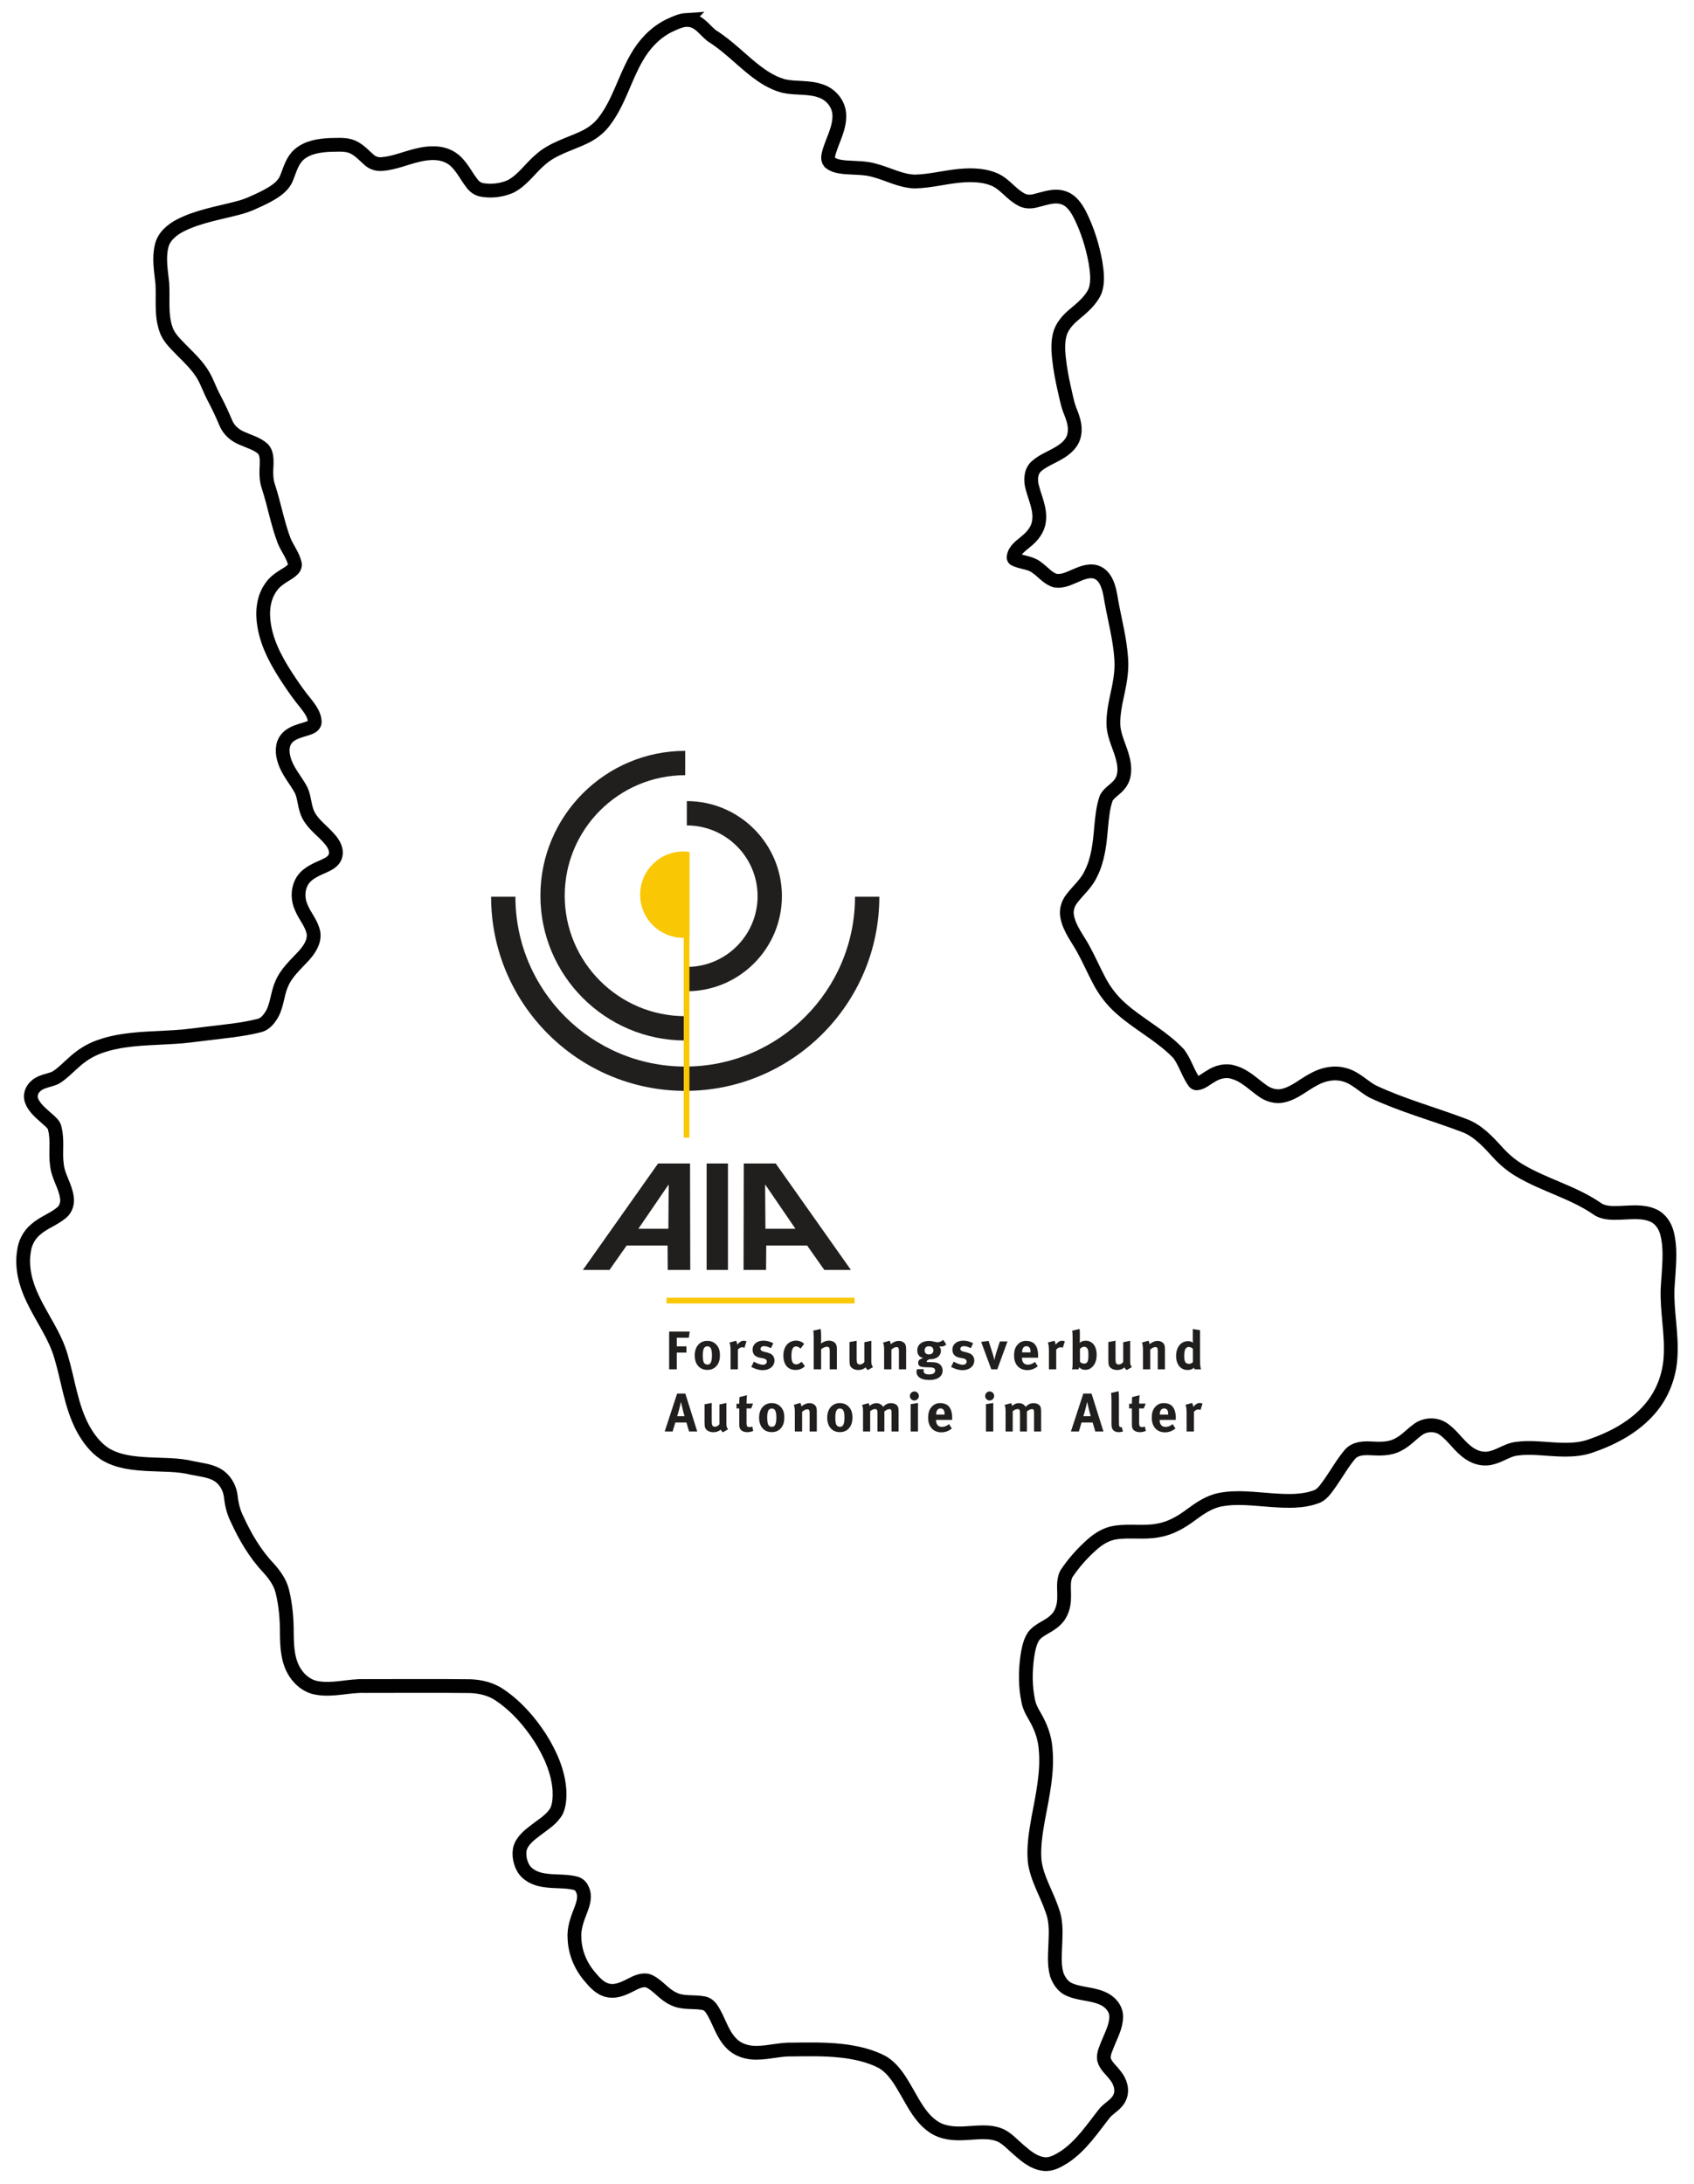 <?xml version="1.0" encoding="UTF-8" standalone="no"?>
<svg
   xmlns:dc="http://purl.org/dc/elements/1.1/"
   xmlns:cc="http://creativecommons.org/ns#"
   xmlns:rdf="http://www.w3.org/1999/02/22-rdf-syntax-ns#"
   xmlns:svg="http://www.w3.org/2000/svg"
   xmlns="http://www.w3.org/2000/svg"
   xmlns:sodipodi="http://sodipodi.sourceforge.net/DTD/sodipodi-0.dtd"
   xmlns:inkscape="http://www.inkscape.org/namespaces/inkscape"
   inkscape:version="1.0 (4035a4fb49, 2020-05-01)"
   sodipodi:docname="AiA_LSA.svg"
   viewBox="0 0 577.866 745"
   height="197.115mm"
   width="152.894mm"
   id="svg1430"
   version="1.1">
  <defs
     id="defs1434">
    <clipPath
       id="clip1">
      <path
         d="m 402,618 h 10.723 v 18 H 402 Z m 0,0"
         id="path2" />
    </clipPath>
    <clipPath
       id="clip2">
      <path
         d="m 28,240.391 h 85 V 409 H 28 Z m 0,0"
         id="path5" />
    </clipPath>
  </defs>
  <sodipodi:namedview
     units="mm"
     inkscape:current-layer="g1438"
     inkscape:window-maximized="1"
     inkscape:window-y="-8"
     inkscape:window-x="-8"
     inkscape:cy="342.73651"
     inkscape:cx="269.30258"
     inkscape:zoom="0.53182881"
     showgrid="false"
     id="namedview1432"
     inkscape:window-height="737"
     inkscape:window-width="1280"
     inkscape:pageshadow="2"
     inkscape:pageopacity="0"
     guidetolerance="10"
     gridtolerance="10"
     objecttolerance="10"
     borderopacity="1"
     bordercolor="#666666"
     pagecolor="#ffffff" />
  <g
     id="g1438"
     inkscape:label="Image"
     inkscape:groupmode="layer">
    <g
       transform="translate(-35.567)"
       id="g2156">
      <path
         id="path2003"
         style="fill:none;stroke:#010101;stroke-width:4.7;stroke-miterlimit:4;stroke-dasharray:none"
         d="m 269.773,6.78 c -2.161,0.136 -4.151,1.135 -6.084,2.035 -4.673,2.339 -8.37,6.295 -10.924,10.807 -4.071,6.977 -6.004,15.083 -10.921,21.583 -1.881,2.606 -4.54,4.549 -7.456,5.854 -4.828,2.229 -10.17,3.655 -14.262,7.214 -3.622,2.971 -6.204,7.207 -10.472,9.363 -2.946,1.263 -6.278,1.683 -9.444,1.179 -1.489,-0.197 -2.785,-1.071 -3.653,-2.277 -2.317,-2.959 -3.859,-6.711 -7.186,-8.743 -3.333,-2.015 -7.465,-1.79 -11.118,-0.912 -4.101,0.914 -8.01,2.71 -12.227,3.063 -1.672,0.191 -3.394,-0.314 -4.623,-1.482 -2.024,-1.782 -3.893,-3.983 -6.605,-4.705 -2.157,-0.581 -4.421,-0.322 -6.628,-0.321 -3.712,0.183 -7.725,0.756 -10.615,3.305 -2.282,2.016 -3.067,5.054 -4.145,7.779 -0.9,2.504 -3.091,4.191 -5.295,5.509 -1.784,1.07 -3.676,1.96 -5.508,2.773 -1.991,0.962 -4.201,1.766 -6.413,2.283 -6.437,1.671 -13.131,2.763 -19.113,5.807 -2.867,1.49 -5.679,3.805 -6.401,7.11 -1.004,4.186 -0.158,8.486 0.261,12.687 0.332,5.215 -0.521,10.627 1.257,15.66 0.959,2.88 3.273,4.951 5.312,7.079 2.661,2.683 5.477,5.326 7.421,8.653 1.413,2.45 2.283,5.164 3.64,7.646 1.476,2.793 2.816,5.655 4.04,8.567 1.029,2.521 3.259,4.354 5.755,5.325 2.379,1.064 5.032,1.766 6.984,3.576 1.177,1.347 1.202,3.292 1.183,4.99 -0.144,2.684 -0.29,5.458 0.672,8.024 1.949,6.065 3.061,12.382 5.323,18.348 1.131,2.647 3.035,4.978 3.645,7.832 0.221,1.383 -1.149,2.268 -2.111,2.977 -2.167,1.398 -4.553,2.654 -6.018,4.865 -2.715,3.732 -3.114,8.63 -2.368,13.061 1.132,7.121 4.881,13.467 8.841,19.366 1.665,2.482 3.394,4.92 5.31,7.216 1.382,1.832 2.966,3.792 3.102,6.179 0.144,1.195 -0.988,1.915 -1.973,2.244 -2.608,0.972 -5.681,1.36 -7.585,3.605 -1.807,2.113 -1.589,5.178 -0.755,7.653 1.192,3.736 3.936,6.66 5.736,10.081 1.217,2.788 1.05,6.013 2.582,8.691 1.673,3.041 4.616,5.062 6.863,7.638 1.47,1.599 2.837,3.775 2.187,6.033 -0.58,2.066 -2.793,2.889 -4.546,3.728 -2.699,1.172 -5.654,2.532 -7.036,5.307 -1.378,2.689 -1.277,5.96 0.001,8.666 1.23,2.936 3.556,5.405 4.116,8.607 0.378,2.937 -1.423,5.582 -3.281,7.672 -2.798,3.06 -6.093,5.883 -7.655,9.835 -1.577,3.596 -1.47,7.837 -3.849,11.089 -0.928,1.377 -2.205,2.621 -3.885,2.967 -5.734,1.437 -11.649,1.94 -17.475,2.662 -3.799,0.43 -7.582,1.028 -11.405,1.215 -0.926,0.054 -2.047,0.118 -3.038,0.163 -7.536,0.398 -15.262,0.54 -22.443,3.128 -3.331,1.163 -6.33,3.118 -8.903,5.516 -2.009,1.749 -3.851,3.749 -6.159,5.113 -2.225,0.997 -4.916,1.088 -6.735,2.885 -1.408,1.22 -2.041,3.293 -1.291,5.04 1.121,2.729 3.627,4.496 5.722,6.442 0.899,0.822 1.953,1.646 2.139,2.933 1.058,4.069 0.105,8.315 0.73,12.437 0.396,3.889 2.884,7.176 3.385,11.034 0.294,1.875 -0.238,3.929 -1.745,5.167 -2.687,2.301 -6.191,3.393 -8.851,5.743 -2.272,1.861 -3.711,4.618 -4.045,7.526 -0.893,5.499 0.567,11.092 2.941,16.04 3.111,6.661 7.669,12.661 9.707,19.802 2.453,8.143 3.395,16.826 7.421,24.433 1.847,3.387 4.242,6.619 7.499,8.764 4.455,2.767 9.832,3.276 14.951,3.546 5.006,0.278 10.092,0.071 14.992,1.305 3.269,0.696 6.898,0.9 9.586,3.11 2.032,1.698 3.252,4.226 3.497,6.847 0.29,2.588 0.934,5.14 2.106,7.475 2.758,5.992 6.116,11.797 10.678,16.607 2.096,2.331 4.031,4.945 4.77,8.048 1.168,4.745 1.554,9.65 1.533,14.526 0.055,4.515 0.296,9.335 2.85,13.23 1.672,2.579 4.291,4.651 7.378,5.157 5.465,1.005 10.909,-0.836 16.387,-0.637 11.948,0.002 23.898,-0.097 35.846,0.039 3.639,0.111 7.334,1.001 10.336,3.135 5.539,3.777 10.035,8.931 13.658,14.535 3.404,5.407 6.134,11.476 6.548,17.928 0.089,2.325 -0.013,4.756 -0.946,6.917 -1.543,2.831 -4.419,4.522 -6.897,6.437 -2.306,1.739 -4.897,3.648 -5.664,6.59 -0.394,2.083 0.012,4.308 0.969,6.187 1.375,2.683 4.348,4.044 7.21,4.453 3.519,0.62 7.158,0.163 10.641,1.014 1.135,0.228 2.061,1.032 2.476,2.109 1.153,2.259 0.331,4.834 -0.51,7.043 -1.213,3.084 -2.426,6.315 -2.15,9.691 0.146,4.756 2.072,9.36 5.139,12.971 1.731,2.078 3.707,4.333 6.517,4.813 3.008,0.564 5.79,-1.035 8.383,-2.319 1.752,-0.889 3.938,-1.725 5.805,-0.664 2.896,1.551 4.849,4.436 7.884,5.783 3.13,1.615 6.748,0.894 10.094,1.481 1.308,0.151 2.355,1.034 3.033,2.119 2.439,3.683 3.396,8.274 6.551,11.496 2.253,2.443 5.663,3.436 8.911,3.337 4.074,-0.055 8.05,-1.256 12.137,-1.108 5.491,-0.073 11.001,-0.168 16.47,0.417 0.479,0.05 1.314,0.152 1.926,0.238 4.201,0.625 8.415,1.654 12.188,3.652 3.925,2.357 6.223,6.495 8.441,10.346 2.409,4.2 4.728,8.747 8.808,11.585 3.198,2.26 7.276,2.562 11.066,2.306 3.979,-0.17 8.187,-0.914 11.972,0.732 2.373,1.13 4.116,3.181 6.099,4.848 2.5,2.197 5.256,4.544 8.69,4.938 2.573,0.316 4.905,-1.112 7.002,-2.409 5.785,-3.841 9.677,-9.845 13.869,-15.143 1.618,-1.727 3.95,-2.843 4.965,-5.094 1.216,-2.55 0.212,-5.563 -1.511,-7.619 -1.295,-1.769 -3.233,-3.193 -3.813,-5.394 -0.306,-1.957 0.708,-3.797 1.379,-5.573 1.187,-2.934 2.798,-5.872 2.783,-9.118 -0.025,-2.874 -2.269,-5.232 -4.824,-6.251 -3.827,-1.671 -8.255,-1.314 -11.959,-3.335 -1.694,-1.057 -2.842,-2.855 -3.495,-4.709 -1.045,-3.695 -0.547,-7.583 -0.455,-11.362 0.157,-3.552 0.197,-7.22 -1.104,-10.59 -1.891,-5.655 -5.275,-10.853 -5.993,-16.865 -0.396,-4.757 0.373,-9.518 1.198,-14.192 1.472,-7.958 3.351,-16.018 2.53,-24.164 -0.287,-3.895 -1.74,-7.597 -3.689,-10.947 -0.963,-1.597 -1.839,-3.268 -2.194,-5.118 -1.083,-5.032 -1.034,-10.265 -0.332,-15.347 0.408,-2.358 0.809,-4.843 2.178,-6.86 1.944,-2.464 5.221,-3.249 7.406,-5.446 2.179,-1.974 3.004,-4.993 2.967,-7.852 0.098,-2.651 -0.491,-5.504 0.789,-7.96 2.43,-3.643 5.36,-6.963 8.637,-9.869 2.257,-2.031 4.937,-3.722 7.988,-4.184 4.897,-0.786 9.911,0.236 14.792,-0.755 4.08,-0.696 7.731,-2.818 11.007,-5.261 3.051,-2.255 6.29,-4.503 10.096,-5.209 5.764,-1.107 11.643,-0.218 17.435,0.16 5.264,0.363 10.776,0.661 15.774,-1.35 1.923,-0.993 3.064,-2.946 4.308,-4.635 2.267,-3.233 4.193,-6.721 6.765,-9.731 1.739,-1.929 4.539,-2.073 6.96,-1.944 3.179,0.17 6.573,0.294 9.449,-1.309 2.693,-1.337 4.625,-3.725 7.094,-5.377 2.587,-1.662 6.209,-1.6 8.638,0.34 3.246,2.41 5.316,6.115 8.793,8.258 2.239,1.489 5.119,2.034 7.702,1.191 2.912,-0.805 5.412,-2.783 8.495,-3.018 2.024,-0.275 4.073,-0.249 6.11,-0.168 0.31,0.015 1.209,0.064 1.584,0.088 5.67,0.357 11.555,1.109 17.055,-0.758 7.629,-2.609 15.087,-6.529 20.389,-12.744 4.289,-4.956 6.711,-11.395 7.024,-17.922 0.46,-7.684 -1.293,-15.295 -1.03,-22.974 0.074,-1.479 0.208,-3.067 0.315,-4.639 0.304,-4.736 0.703,-9.593 -0.478,-14.246 -0.636,-2.584 -2.226,-5.067 -4.732,-6.163 -3.502,-1.587 -7.446,-1.023 -11.163,-0.912 -2.781,0.089 -5.88,0.227 -8.208,-1.566 -8.089,-5.479 -17.757,-7.877 -26.127,-12.833 -3.013,-1.758 -5.667,-4.065 -7.97,-6.677 -3.153,-3.446 -6.498,-7.03 -10.981,-8.697 -10.408,-3.966 -21.232,-6.867 -31.323,-11.637 -3.23,-1.792 -5.855,-4.71 -9.522,-5.675 -3.499,-1.011 -7.283,-0.221 -10.413,1.526 -3.546,1.828 -6.61,4.715 -10.589,5.607 -2.43,0.551 -4.966,-0.21 -6.947,-1.649 -3.222,-2.262 -6.076,-5.298 -9.992,-6.352 -2.644,-0.864 -5.514,-0.066 -7.772,1.421 -1.516,0.84 -2.871,2.193 -4.66,2.378 -0.872,0.088 -1.16,-0.954 -1.599,-1.508 -1.657,-2.768 -2.639,-5.916 -4.55,-8.533 -5.12,-5.449 -11.761,-9.068 -17.576,-13.678 -0.67,-0.541 -1.552,-1.273 -2.275,-1.924 -3.128,-2.75 -5.663,-6.127 -7.542,-9.838 -1.748,-3.321 -3.313,-6.907 -5.162,-10.267 -1.964,-3.645 -4.77,-6.984 -5.543,-11.152 -0.433,-2.197 0.258,-4.488 1.656,-6.209 2.14,-2.8 4.96,-5.128 6.433,-8.401 2.458,-4.84 3.022,-10.322 3.473,-15.65 0.339,-3.418 0.622,-6.901 1.76,-10.164 1.085,-1.996 3.312,-2.988 4.625,-4.81 1.909,-2.397 1.792,-5.72 1.063,-8.538 -0.875,-3.726 -2.858,-7.164 -3.204,-11.013 -0.169,-2.644 0.17,-5.29 0.662,-7.885 0.086,-0.445 0.214,-1.099 0.325,-1.6 0.968,-4.474 2.009,-9.021 1.645,-13.632 -0.411,-6.604 -2.152,-13.017 -3.329,-19.504 -0.176,-0.976 -0.358,-2.219 -0.601,-3.287 -0.573,-2.511 -1.561,-5.315 -4.016,-6.551 -2.355,-1.142 -5.004,-0.177 -7.237,0.794 -2.329,0.938 -4.766,2.335 -7.365,1.839 -2.478,-0.727 -4.088,-2.913 -6.132,-4.354 -2.089,-1.771 -4.966,-1.738 -7.384,-2.778 -0.486,-0.158 -0.815,-0.601 -0.602,-1.117 0.385,-2.329 2.56,-3.647 4.194,-5.09 2.175,-1.731 4.089,-4.069 4.422,-6.919 0.584,-4.018 -1.332,-7.761 -2.298,-11.551 -0.644,-2.348 -0.587,-5.198 1.239,-7.018 2.293,-2.12 5.323,-3.138 7.95,-4.755 2.397,-1.384 4.738,-3.464 5.16,-6.346 0.559,-2.873 -0.511,-5.691 -1.574,-8.31 -0.957,-2.568 -1.382,-5.294 -2.033,-7.948 -0.318,-1.456 -0.603,-2.919 -0.874,-4.384 -0.114,-0.7 -0.297,-1.704 -0.408,-2.527 -0.461,-3.444 -0.935,-7 -0.183,-10.437 0.665,-2.984 2.753,-5.371 5.061,-7.257 2.77,-2.336 5.757,-4.748 7.178,-8.187 0.994,-3.062 0.552,-6.357 0.076,-9.474 -1.023,-5.626 -2.731,-11.159 -5.301,-16.276 -1.26,-2.466 -2.973,-5.038 -5.762,-5.89 -3.152,-1.006 -6.345,0.332 -9.4,1.047 -1.634,0.432 -3.439,0.442 -4.93,-0.445 -3.348,-1.755 -5.491,-5.164 -8.971,-6.729 -3.219,-1.426 -6.837,-1.621 -10.311,-1.461 -5.715,0.299 -11.273,1.983 -17.003,2.09 -4.727,-0.141 -8.963,-2.507 -13.449,-3.716 -3.321,-1.042 -6.826,-0.885 -10.255,-1.138 -1.857,-0.202 -3.899,-0.458 -5.357,-1.732 -0.911,-1.108 -0.351,-2.665 -0.029,-3.896 1.278,-4.062 3.572,-7.981 3.352,-12.368 -0.155,-3.666 -2.876,-6.903 -6.312,-8.033 -4.013,-1.458 -8.377,-0.778 -12.497,-1.646 -5.664,-1.464 -10.21,-5.382 -14.517,-9.144 -3.265,-2.882 -6.545,-5.781 -10.242,-8.105 -2.2,-1.766 -3.881,-4.423 -6.768,-5.149 -0.575,-0.152 -1.175,-0.218 -1.77,-0.201 z" />
      <g
         transform="matrix(0.588,0,0,0.588,203.092,114.779)"
         id="g1801">
        <path
           id="path10"
           d="m 103.301,577.266 h 11.91 l -0.508,3.566 h -6.977 v 5.023 h 5.59 v 3.598 h -5.59 v 9.699 h -4.426 v -21.887"
           style="fill:#211e1e;fill-opacity:1;fill-rule:nonzero;stroke:none" />
        <path
           id="path12"
           d="m 125.449,585.793 c -1.012,0 -1.832,0.629 -2.18,1.641 -0.285,0.852 -0.441,1.992 -0.441,3.602 0,1.863 0.188,3.254 0.535,4.074 0.379,0.887 1.328,1.328 2.148,1.328 1.832,0 2.621,-1.645 2.621,-5.465 0,-2.18 -0.285,-3.602 -0.852,-4.328 -0.41,-0.535 -1.074,-0.852 -1.832,-0.852 z m -0.062,-3.129 c 2.305,0 4.105,0.789 5.496,2.434 1.293,1.516 1.863,3.285 1.863,5.906 0,2.781 -0.633,4.676 -2.023,6.254 -1.23,1.391 -2.844,2.242 -5.336,2.242 -4.391,0 -7.266,-3.285 -7.266,-8.371 0,-5.086 2.906,-8.465 7.266,-8.465"
           style="fill:#211e1e;fill-opacity:1;fill-rule:nonzero;stroke:none" />
        <path
           id="path14"
           d="m 138.336,583.613 3.789,-1.012 c 0.379,0.664 0.602,1.391 0.664,2.305 0.602,-0.82 1.609,-1.672 2.402,-2.051 0.344,-0.16 0.914,-0.254 1.387,-0.254 0.633,0 0.918,0.062 1.582,0.348 l -1.172,3.727 c -0.41,-0.223 -0.758,-0.316 -1.23,-0.316 -0.945,0 -1.801,0.445 -2.59,1.359 v 11.434 h -4.23 v -10.801 c 0,-2.18 -0.254,-3.824 -0.602,-4.738"
           style="fill:#211e1e;fill-opacity:1;fill-rule:nonzero;stroke:none" />
        <path
           id="path16"
           d="m 163.73,584.055 -1.391,2.844 c -1.609,-0.82 -2.777,-1.168 -3.98,-1.168 -1.23,0 -2.051,0.629 -2.051,1.578 0,0.82 0.535,1.262 2.02,1.641 l 1.961,0.504 c 1.988,0.508 2.652,1.109 3.223,1.832 0.598,0.762 0.883,1.676 0.883,2.75 0,3.348 -2.781,5.625 -6.918,5.625 -1.988,0 -4.168,-0.633 -6.539,-1.867 l 1.516,-3.094 c 1.297,0.789 3.539,1.832 5.371,1.832 1.199,0 2.148,-0.789 2.148,-1.832 0,-1.105 -0.789,-1.676 -2.496,-1.988 l -1.895,-0.348 c -1.074,-0.191 -2.402,-0.949 -2.969,-1.645 -0.57,-0.695 -0.918,-1.863 -0.918,-2.906 0,-3.156 2.496,-5.273 6.254,-5.273 2.59,0 4.297,0.789 5.781,1.516"
           style="fill:#211e1e;fill-opacity:1;fill-rule:nonzero;stroke:none" />
        <path
           id="path18"
           d="m 181.609,584.371 -2.055,2.777 c -0.852,-0.789 -1.766,-1.262 -2.559,-1.262 -1.895,0 -2.746,1.645 -2.746,5.434 0,2.117 0.254,3.379 0.82,4.074 0.441,0.566 1.168,0.914 1.895,0.914 0.98,0 1.863,-0.41 2.906,-1.324 l 0.254,-0.223 1.926,2.559 c -0.629,0.633 -0.914,0.852 -1.484,1.199 -1.137,0.664 -2.398,1.012 -3.949,1.012 -4.453,0 -7.043,-3.094 -7.043,-8.34 0,-3.727 1.422,-6.188 3.316,-7.484 1.074,-0.727 2.656,-1.199 4.012,-1.199 1.074,0 2.211,0.281 3.129,0.727 0.598,0.316 0.883,0.535 1.578,1.137"
           style="fill:#211e1e;fill-opacity:1;fill-rule:nonzero;stroke:none" />
        <path
           id="path20"
           d="m 186.855,576.758 4.324,-1.012 c 0.191,0.887 0.285,2.402 0.285,3.949 v 3.223 c 0,0.504 -0.062,1.168 -0.062,1.359 1.105,-1.043 2.938,-1.738 4.578,-1.738 1.992,0 3.695,0.949 4.203,2.305 0.316,0.918 0.41,1.168 0.41,3 v 11.309 h -4.137 v -10.867 c 0,-1.609 -0.445,-2.207 -1.645,-2.207 -1.043,0 -2.398,0.629 -3.348,1.484 v 11.59 h -4.297 v -18.699 c 0,-1.516 -0.125,-3.031 -0.312,-3.695"
           style="fill:#211e1e;fill-opacity:1;fill-rule:nonzero;stroke:none" />
        <path
           id="path22"
           d="m 207.922,583.359 4.168,-0.789 v 10.391 c 0,1.453 0.098,2.211 0.348,2.656 0.223,0.441 0.855,0.754 1.484,0.754 1.043,0 2.309,-0.754 2.621,-1.547 v -11.371 l 4.043,-0.852 v 12.352 c 0,1.074 0.348,2.18 0.98,2.938 l -3,1.703 c -0.535,-0.379 -0.98,-0.914 -1.262,-1.578 -1.043,1.012 -2.559,1.547 -4.266,1.547 -2.273,0 -4.234,-1.074 -4.77,-2.621 -0.254,-0.727 -0.348,-1.578 -0.348,-3.223 v -10.359"
           style="fill:#211e1e;fill-opacity:1;fill-rule:nonzero;stroke:none" />
        <path
           id="path24"
           d="m 227.441,583.645 3.758,-1.074 c 0.383,0.664 0.602,1.359 0.602,2.023 0.98,-0.695 1.168,-0.824 1.863,-1.203 0.852,-0.441 1.961,-0.695 2.906,-0.695 1.801,0 3.379,0.949 3.887,2.34 0.219,0.598 0.316,1.293 0.316,2.305 v 11.812 h -4.172 v -10.516 c 0,-1.832 -0.316,-2.371 -1.422,-2.371 -0.852,0 -1.957,0.57 -2.938,1.453 v 11.434 h -4.23 v -11.719 c 0,-1.391 -0.191,-2.715 -0.57,-3.789"
           style="fill:#211e1e;fill-opacity:1;fill-rule:nonzero;stroke:none" />
        <path
           id="path26"
           d="m 254.039,585.793 c -1.613,0 -2.527,0.883 -2.527,2.398 0,1.645 1.012,2.305 2.496,2.305 1.672,0 2.59,-0.82 2.59,-2.305 0,-1.516 -0.949,-2.398 -2.559,-2.398 z m 8.273,-3.727 1.77,2.684 c -0.914,0.852 -1.801,1.199 -2.969,1.199 -0.41,0 -0.57,-0.031 -1.105,-0.094 0.633,0.758 0.949,1.578 0.949,2.652 0,2.777 -2.527,4.801 -5.973,4.801 -0.188,0 -0.316,0 -0.629,-0.031 -1.074,0.508 -1.676,0.883 -1.676,1.328 0,0.219 0.254,0.379 0.695,0.379 l 2.273,0.031 c 2.465,0.031 3.758,0.41 4.895,1.453 0.949,0.883 1.391,1.988 1.391,3.441 0,1.359 -0.41,2.402 -1.293,3.348 -1.422,1.516 -3.855,2.086 -6.383,2.086 -2.305,0 -4.672,-0.379 -6.125,-1.738 -0.887,-0.82 -1.328,-1.77 -1.328,-2.875 0,-0.883 0.223,-1.324 0.379,-1.641 h 3.918 c -0.129,0.348 -0.191,0.473 -0.191,1.043 0,1.293 1.074,1.988 3.031,1.988 1.203,0 2.117,-0.156 2.688,-0.535 0.598,-0.383 1.012,-1.012 1.012,-1.645 0,-0.629 -0.316,-1.199 -0.762,-1.453 -0.441,-0.219 -1.039,-0.41 -2.211,-0.473 -0.219,0 -0.82,-0.031 -1.797,-0.031 -1.898,-0.031 -3.129,-0.223 -3.887,-0.504 -0.379,-0.16 -0.695,-0.445 -0.918,-0.793 -0.188,-0.379 -0.312,-0.82 -0.312,-1.324 0,-0.602 0.156,-1.105 0.504,-1.484 0.473,-0.539 1.516,-1.012 2.465,-1.234 -2.34,-0.598 -3.477,-2.082 -3.477,-4.484 0,-3.316 2.688,-5.465 6.824,-5.465 0.914,0 1.738,0.094 2.906,0.41 1.168,0.285 1.453,0.348 1.988,0.348 1.168,0 2.371,-0.504 3.348,-1.387"
           style="fill:#211e1e;fill-opacity:1;fill-rule:nonzero;stroke:none" />
        <path
           id="path28"
           d="m 279.656,584.055 -1.391,2.844 c -1.613,-0.82 -2.781,-1.168 -3.98,-1.168 -1.23,0 -2.055,0.629 -2.055,1.578 0,0.82 0.539,1.262 2.023,1.641 l 1.957,0.504 c 1.992,0.508 2.652,1.109 3.223,1.832 0.602,0.762 0.883,1.676 0.883,2.75 0,3.348 -2.777,5.625 -6.914,5.625 -1.992,0 -4.172,-0.633 -6.539,-1.867 l 1.516,-3.094 c 1.293,0.789 3.539,1.832 5.371,1.832 1.199,0 2.145,-0.789 2.145,-1.832 0,-1.105 -0.789,-1.676 -2.492,-1.988 l -1.898,-0.348 c -1.07,-0.191 -2.398,-0.949 -2.969,-1.645 -0.566,-0.695 -0.914,-1.863 -0.914,-2.906 0,-3.156 2.496,-5.273 6.254,-5.273 2.59,0 4.297,0.789 5.781,1.516"
           style="fill:#211e1e;fill-opacity:1;fill-rule:nonzero;stroke:none" />
        <path
           id="path30"
           d="m 284.301,583.234 4.324,-0.539 2.34,7.297 c 0.348,1.074 0.82,2.844 1.043,3.887 0.125,-0.949 0.473,-2.496 0.977,-4.105 l 2.18,-6.793 h 4.422 l -5.906,16.172 h -3.504 l -5.875,-15.918"
           style="fill:#211e1e;fill-opacity:1;fill-rule:nonzero;stroke:none" />
        <path
           id="path32"
           d="m 308.051,589.328 h 4.895 v -0.188 c 0,-1.199 -0.125,-1.832 -0.504,-2.434 -0.41,-0.629 -1.012,-0.945 -1.863,-0.945 -1.613,0 -2.527,1.262 -2.527,3.504 z m 7.453,5.527 1.641,2.527 c -1.863,1.516 -3.82,2.242 -6.094,2.242 -4.645,0 -7.645,-3.285 -7.645,-8.367 0,-2.906 0.602,-4.836 2.023,-6.414 1.324,-1.484 2.938,-2.18 5.082,-2.18 1.867,0 3.633,0.633 4.676,1.707 1.484,1.516 2.148,3.695 2.148,7.074 0,0.348 0,0.473 0,0.98 h -9.348 v 0.125 c 0,2.496 1.23,3.918 3.41,3.918 1.453,0 2.812,-0.539 4.105,-1.613"
           style="fill:#211e1e;fill-opacity:1;fill-rule:nonzero;stroke:none" />
        <path
           id="path34"
           d="m 323.023,583.613 3.789,-1.012 c 0.379,0.664 0.602,1.391 0.664,2.305 0.602,-0.82 1.609,-1.672 2.402,-2.051 0.348,-0.16 0.914,-0.254 1.387,-0.254 0.633,0 0.918,0.062 1.582,0.348 l -1.172,3.727 c -0.41,-0.223 -0.758,-0.316 -1.23,-0.316 -0.945,0 -1.801,0.445 -2.59,1.359 v 11.434 H 323.625 v -10.801 c 0,-2.18 -0.254,-3.824 -0.602,-4.738"
           style="fill:#211e1e;fill-opacity:1;fill-rule:nonzero;stroke:none" />
        <path
           id="path36"
           d="m 341.629,587.371 v 7.453 c 0.566,0.504 1.23,1.043 2.367,1.043 1.043,0 1.707,-0.41 2.055,-1.262 0.379,-0.887 0.473,-1.738 0.473,-3.727 0,-1.453 -0.031,-2.055 -0.191,-2.75 -0.312,-1.391 -1.199,-2.051 -2.305,-2.051 -1.105,0 -1.863,0.691 -2.398,1.293 z m -0.223,-11.625 c 0.125,1.105 0.156,1.77 0.156,2.875 v 3.824 c 0,0.473 -0.031,1.168 -0.094,1.422 0.82,-0.887 1.961,-1.297 3.445,-1.297 3.945,0 6.41,3.16 6.41,8.211 0,3.285 -1.043,5.812 -3,7.422 -1.105,0.887 -2.211,1.266 -3.539,1.266 -1.578,0 -2.684,-0.473 -3.602,-1.484 -0.125,0.566 -0.156,0.727 -0.441,1.168 h -3.789 c 0.316,-0.727 0.41,-1.199 0.41,-3.441 v -14.973 c 0,-1.992 -0.062,-3.062 -0.285,-3.98 l 4.328,-1.012"
           style="fill:#211e1e;fill-opacity:1;fill-rule:nonzero;stroke:none" />
        <path
           id="path38"
           d="m 358.086,583.359 4.168,-0.789 v 10.391 c 0,1.453 0.094,2.211 0.348,2.656 0.223,0.441 0.852,0.754 1.484,0.754 1.043,0 2.305,-0.754 2.621,-1.547 v -11.371 l 4.043,-0.852 v 12.352 c 0,1.074 0.348,2.18 0.98,2.938 l -3,1.703 c -0.539,-0.379 -0.98,-0.914 -1.266,-1.578 -1.039,1.012 -2.559,1.547 -4.262,1.547 -2.273,0 -4.234,-1.074 -4.77,-2.621 -0.254,-0.727 -0.348,-1.578 -0.348,-3.223 v -10.359"
           style="fill:#211e1e;fill-opacity:1;fill-rule:nonzero;stroke:none" />
        <path
           id="path40"
           d="m 377.605,583.645 3.758,-1.074 c 0.379,0.664 0.602,1.359 0.602,2.023 0.98,-0.695 1.168,-0.824 1.863,-1.203 0.852,-0.441 1.957,-0.695 2.906,-0.695 1.801,0 3.379,0.949 3.883,2.34 0.223,0.598 0.316,1.293 0.316,2.305 v 11.812 h -4.168 v -10.516 c 0,-1.832 -0.316,-2.371 -1.422,-2.371 -0.852,0 -1.957,0.57 -2.938,1.453 v 11.434 h -4.23 v -11.719 c 0,-1.391 -0.191,-2.715 -0.57,-3.789"
           style="fill:#211e1e;fill-opacity:1;fill-rule:nonzero;stroke:none" />
        <path
           id="path42"
           d="m 407.141,587.246 c -0.789,-0.695 -1.551,-1.043 -2.309,-1.043 -1.895,0 -2.715,1.578 -2.715,5.18 0,3.473 0.727,4.613 2.938,4.613 0.789,0 1.676,-0.539 2.086,-1.043 z m 4.137,-10.805 v 16.805 c 0,3.98 0.316,5.273 0.602,5.906 h -3.793 c -0.125,-0.254 -0.188,-0.504 -0.25,-0.949 -1.043,0.918 -2.277,1.359 -3.73,1.359 -4.105,0 -6.695,-3.191 -6.695,-8.211 0,-5.055 2.812,-8.527 6.918,-8.527 1.168,0 2.086,0.281 2.875,0.914 -0.062,-0.348 -0.125,-1.453 -0.125,-2.398 v -5.559 l 4.199,0.66"
           style="fill:#211e1e;fill-opacity:1;fill-rule:nonzero;stroke:none" />
        <path
           id="path44"
           d="m 107.945,626.375 h 4.297 c 0,0 -0.727,-2.305 -1.203,-4.422 -0.219,-1.008 -0.883,-3.883 -0.883,-3.883 0,0 -0.633,2.59 -1.043,4.23 -0.41,1.582 -0.695,2.625 -1.168,4.074 z m -0.031,-13.137 h 4.77 l 6.918,22.016 h -4.738 l -1.547,-5.215 h -6.445 l -1.547,5.215 h -4.613 l 7.203,-22.016"
           style="fill:#211e1e;fill-opacity:1;fill-rule:nonzero;stroke:none" />
        <path
           id="path46"
           d="M 123.832,619.461 128,618.672 v 10.391 c 0,1.453 0.098,2.211 0.348,2.652 0.223,0.441 0.852,0.758 1.484,0.758 1.043,0 2.309,-0.758 2.621,-1.547 v -11.371 l 4.043,-0.852 v 12.348 c 0,1.074 0.348,2.18 0.98,2.938 l -3,1.707 c -0.539,-0.379 -0.98,-0.918 -1.266,-1.578 -1.039,1.008 -2.559,1.543 -4.262,1.543 -2.273,0 -4.234,-1.07 -4.77,-2.621 -0.254,-0.723 -0.348,-1.578 -0.348,-3.219 v -10.359"
           style="fill:#211e1e;fill-opacity:1;fill-rule:nonzero;stroke:none" />
        <path
           id="path48"
           d="m 151.977,619.051 -1.074,2.809 h -2.719 v 8.246 c 0,2.051 0.379,2.59 1.832,2.59 0.379,0 0.758,-0.098 1.516,-0.316 l 0.539,2.527 c -1.23,0.504 -2.34,0.727 -3.441,0.727 -2.148,0 -3.887,-0.949 -4.359,-2.371 -0.254,-0.695 -0.285,-1.012 -0.285,-2.496 v -8.906 h -1.613 v -2.746 h 1.613 c 0,-1.582 0,-2.656 0.156,-3.855 l 4.297,-1.074 c -0.16,1.484 -0.254,3.223 -0.254,4.867 h 3.793"
           style="fill:#211e1e;fill-opacity:1;fill-rule:nonzero;stroke:none" />
        <path
           id="path50"
           d="m 162.809,621.891 c -1.012,0 -1.832,0.633 -2.18,1.645 -0.285,0.852 -0.441,1.988 -0.441,3.602 0,1.859 0.191,3.25 0.535,4.074 0.383,0.883 1.328,1.324 2.148,1.324 1.832,0 2.621,-1.641 2.621,-5.465 0,-2.18 -0.281,-3.598 -0.852,-4.324 -0.41,-0.539 -1.074,-0.855 -1.832,-0.855 z m -0.062,-3.125 c 2.305,0 4.105,0.789 5.496,2.43 1.293,1.52 1.863,3.285 1.863,5.906 0,2.781 -0.633,4.676 -2.02,6.254 -1.234,1.391 -2.844,2.246 -5.34,2.246 -4.391,0 -7.266,-3.285 -7.266,-8.371 0,-5.086 2.906,-8.465 7.266,-8.465"
           style="fill:#211e1e;fill-opacity:1;fill-rule:nonzero;stroke:none" />
        <path
           id="path52"
           d="m 175.633,619.742 3.758,-1.07 c 0.379,0.66 0.602,1.355 0.602,2.02 0.98,-0.695 1.168,-0.82 1.863,-1.199 0.852,-0.441 1.957,-0.695 2.906,-0.695 1.801,0 3.379,0.945 3.883,2.336 0.223,0.602 0.316,1.297 0.316,2.305 v 11.816 h -4.168 v -10.52 c 0,-1.832 -0.316,-2.367 -1.422,-2.367 -0.852,0 -1.957,0.566 -2.938,1.453 v 11.434 h -4.23 v -11.719 c 0,-1.391 -0.191,-2.719 -0.57,-3.793"
           style="fill:#211e1e;fill-opacity:1;fill-rule:nonzero;stroke:none" />
        <path
           id="path54"
           d="m 202.324,621.891 c -1.012,0 -1.832,0.633 -2.18,1.645 -0.285,0.852 -0.441,1.988 -0.441,3.602 0,1.859 0.191,3.25 0.535,4.074 0.379,0.883 1.328,1.324 2.148,1.324 1.832,0 2.621,-1.641 2.621,-5.465 0,-2.18 -0.281,-3.598 -0.852,-4.324 -0.41,-0.539 -1.074,-0.855 -1.832,-0.855 z m -0.062,-3.125 c 2.305,0 4.105,0.789 5.496,2.43 1.293,1.52 1.863,3.285 1.863,5.906 0,2.781 -0.633,4.676 -2.023,6.254 -1.23,1.391 -2.84,2.246 -5.336,2.246 -4.391,0 -7.266,-3.285 -7.266,-8.371 0,-5.086 2.906,-8.465 7.266,-8.465"
           style="fill:#211e1e;fill-opacity:1;fill-rule:nonzero;stroke:none" />
        <path
           id="path56"
           d="M 215.18,619.84 219,618.797 c 0.285,0.441 0.414,0.82 0.57,1.641 1.105,-1.074 2.465,-1.641 3.949,-1.641 1.324,0 2.43,0.441 3.285,1.324 0.219,0.223 0.316,0.348 0.629,0.789 1.484,-1.516 2.812,-2.113 4.582,-2.113 1.262,0 2.465,0.379 3.191,1.012 0.914,0.789 1.199,1.734 1.199,3.945 v 11.5 h -4.105 v -10.676 c 0,-1.93 -0.223,-2.309 -1.328,-2.309 -0.789,0 -1.895,0.539 -2.812,1.359 v 11.625 h -4.012 v -10.52 c 0,-2.02 -0.281,-2.496 -1.449,-2.496 -0.793,0 -1.867,0.41 -2.781,1.234 v 11.781 h -4.137 v -11.277 c 0,-2.336 -0.16,-3.348 -0.602,-4.137"
           style="fill:#211e1e;fill-opacity:1;fill-rule:nonzero;stroke:none" />
        <path
           id="path58"
           d="m 243.418,619.363 4.234,-0.66 v 16.551 h -4.234 z m 2.18,-7.359 c 1.422,0 2.559,1.172 2.559,2.625 0,1.449 -1.168,2.617 -2.621,2.617 -1.422,0 -2.59,-1.168 -2.59,-2.617 0,-1.453 1.199,-2.625 2.652,-2.625"
           style="fill:#211e1e;fill-opacity:1;fill-rule:nonzero;stroke:none" />
        <path
           id="path60"
           d="m 258.199,625.43 h 4.898 v -0.191 c 0,-1.199 -0.129,-1.832 -0.508,-2.43 -0.41,-0.633 -1.008,-0.949 -1.863,-0.949 -1.609,0 -2.527,1.262 -2.527,3.508 z m 7.457,5.527 1.641,2.527 c -1.863,1.516 -3.82,2.242 -6.094,2.242 -4.645,0 -7.645,-3.285 -7.645,-8.371 0,-2.906 0.598,-4.832 2.02,-6.41 1.328,-1.484 2.938,-2.18 5.086,-2.18 1.863,0 3.633,0.629 4.676,1.703 1.484,1.52 2.148,3.695 2.148,7.078 0,0.348 0,0.473 0,0.977 h -9.352 v 0.129 c 0,2.492 1.234,3.914 3.414,3.914 1.453,0 2.809,-0.535 4.105,-1.609"
           style="fill:#211e1e;fill-opacity:1;fill-rule:nonzero;stroke:none" />
        <path
           id="path62"
           d="m 287.105,619.363 4.23,-0.66 v 16.551 h -4.23 z m 2.18,-7.359 c 1.422,0 2.559,1.172 2.559,2.625 0,1.449 -1.168,2.617 -2.621,2.617 -1.422,0 -2.59,-1.168 -2.59,-2.617 0,-1.453 1.199,-2.625 2.652,-2.625"
           style="fill:#211e1e;fill-opacity:1;fill-rule:nonzero;stroke:none" />
        <path
           id="path64"
           d="m 297.875,619.84 3.82,-1.043 c 0.285,0.441 0.414,0.82 0.57,1.641 1.105,-1.074 2.465,-1.641 3.949,-1.641 1.324,0 2.43,0.441 3.285,1.324 0.219,0.223 0.316,0.348 0.629,0.789 1.484,-1.516 2.812,-2.113 4.582,-2.113 1.262,0 2.465,0.379 3.191,1.012 0.914,0.789 1.199,1.734 1.199,3.945 v 11.5 h -4.105 v -10.676 c 0,-1.93 -0.223,-2.309 -1.328,-2.309 -0.789,0 -1.895,0.539 -2.812,1.359 v 11.625 h -4.012 v -10.52 c 0,-2.02 -0.281,-2.496 -1.449,-2.496 -0.793,0 -1.867,0.41 -2.781,1.234 v 11.781 h -4.137 v -11.277 c 0,-2.336 -0.16,-3.348 -0.602,-4.137"
           style="fill:#211e1e;fill-opacity:1;fill-rule:nonzero;stroke:none" />
        <path
           id="path66"
           d="m 343.609,626.375 h 4.297 c 0,0 -0.727,-2.305 -1.203,-4.422 -0.219,-1.008 -0.883,-3.883 -0.883,-3.883 0,0 -0.633,2.59 -1.043,4.23 -0.41,1.582 -0.695,2.625 -1.168,4.074 z m -0.031,-13.137 h 4.77 l 6.918,22.016 h -4.738 l -1.547,-5.215 h -6.445 l -1.547,5.215 H 336.375 l 7.203,-22.016"
           style="fill:#211e1e;fill-opacity:1;fill-rule:nonzero;stroke:none" />
        <path
           id="path68"
           d="m 364.016,611.879 c 0.156,0.883 0.219,1.926 0.219,4.199 v 12.605 c 0,2.777 0.035,3.156 0.285,3.602 0.16,0.281 0.508,0.441 0.855,0.441 0.156,0 0.25,0 0.473,-0.066 l 0.727,2.527 c -0.727,0.285 -1.613,0.445 -2.527,0.445 -1.801,0 -3.254,-0.855 -3.758,-2.211 -0.316,-0.824 -0.379,-1.328 -0.379,-3.633 v -12.066 c 0,-2.117 -0.062,-3.41 -0.223,-4.863 l 4.328,-0.98"
           style="fill:#211e1e;fill-opacity:1;fill-rule:nonzero;stroke:none" />
        <path
           id="path70"
           d="m 379.746,619.051 -1.074,2.809 h -2.719 v 8.246 c 0,2.051 0.379,2.59 1.832,2.59 0.379,0 0.758,-0.098 1.52,-0.316 l 0.535,2.527 c -1.23,0.504 -2.336,0.727 -3.441,0.727 -2.148,0 -3.887,-0.949 -4.359,-2.371 -0.254,-0.695 -0.285,-1.012 -0.285,-2.496 v -8.906 h -1.609 v -2.746 h 1.609 c 0,-1.582 0,-2.656 0.156,-3.855 l 4.297,-1.074 c -0.156,1.484 -0.254,3.223 -0.254,4.867 h 3.793"
           style="fill:#211e1e;fill-opacity:1;fill-rule:nonzero;stroke:none" />
        <path
           id="path72"
           d="m 387.926,625.43 h 4.898 v -0.191 c 0,-1.199 -0.129,-1.832 -0.508,-2.43 -0.41,-0.633 -1.012,-0.949 -1.863,-0.949 -1.609,0 -2.527,1.262 -2.527,3.508 z m 7.457,5.527 1.641,2.527 c -1.863,1.516 -3.82,2.242 -6.098,2.242 -4.641,0 -7.641,-3.285 -7.641,-8.371 0,-2.906 0.598,-4.832 2.02,-6.41 1.328,-1.484 2.938,-2.18 5.086,-2.18 1.863,0 3.633,0.629 4.676,1.703 1.484,1.52 2.148,3.695 2.148,7.078 0,0.348 0,0.473 0,0.977 h -9.352 v 0.129 c 0,2.492 1.23,3.914 3.41,3.914 1.453,0 2.812,-0.535 4.109,-1.609"
           style="fill:#211e1e;fill-opacity:1;fill-rule:nonzero;stroke:none" />
        <g
           id="g76"
           clip-rule="nonzero"
           clip-path="url(#clip1)">
          <path
             id="path74"
             d="m 402.898,619.711 3.793,-1.008 c 0.379,0.66 0.598,1.387 0.664,2.305 0.598,-0.82 1.609,-1.676 2.398,-2.055 0.348,-0.156 0.918,-0.25 1.391,-0.25 0.633,0 0.914,0.062 1.578,0.348 l -1.168,3.727 c -0.41,-0.223 -0.758,-0.316 -1.23,-0.316 -0.949,0 -1.801,0.441 -2.59,1.359 v 11.434 H 403.5 v -10.805 c 0,-2.18 -0.254,-3.82 -0.602,-4.738"
             style="fill:#211e1e;fill-opacity:1;fill-rule:nonzero;stroke:none" />
        </g>
        <path
           id="path78"
           d="M 112.613,437.633 C 50.52,437.633 0,387.113 0,325.016 h 14.105 c 0,54.32 44.191,98.512 98.508,98.512 54.32,0 98.512,-44.191 98.512,-98.512 h 14.105 c 0,62.098 -50.52,112.617 -112.617,112.617"
           style="fill:#211e1e;fill-opacity:1;fill-rule:nonzero;stroke:none" />
        <g
           id="g82"
           clip-rule="nonzero"
           clip-path="url(#clip2)">
          <path
             id="path80"
             d="m 112.613,408.402 c -46.32,0 -84.008,-37.684 -84.008,-84.004 0,-46.324 37.688,-84.008 84.008,-84.008 v 14.105 c -38.543,0 -69.902,31.359 -69.902,69.902 0,38.543 31.359,69.902 69.902,69.902 v 14.102"
             style="fill:#211e1e;fill-opacity:1;fill-rule:nonzero;stroke:none" />
        </g>
        <path
           id="path84"
           d="m 113.555,379.84 v -14.105 c 22.637,0 41.051,-18.414 41.051,-41.047 0,-22.633 -18.414,-41.047 -41.051,-41.047 v -14.105 c 30.414,0 55.156,24.738 55.156,55.152 0,30.41 -24.742,55.152 -55.156,55.152"
           style="fill:#211e1e;fill-opacity:1;fill-rule:nonzero;stroke:none" />
        <path
           id="path86"
           d="m 115.047,299.016 c -1.156,-0.164 -2.336,-0.254 -3.535,-0.254 -13.836,0 -25.043,11.215 -25.043,25.047 0,13.828 11.207,25.039 25.043,25.039 1.199,0 2.379,-0.086 3.535,-0.25 v -49.582"
           style="fill:#fac705;fill-opacity:1;fill-rule:nonzero;stroke:none" />
        <path
           id="path88"
           d="m 115.055,464.734 h -3.301 V 299.32 h 3.301 v 165.414"
           style="fill:#fac705;fill-opacity:1;fill-rule:nonzero;stroke:none" />
        <path
           id="path90"
           d="m 103.035,492.141 h -0.176 L 85.453,517.617 H 102.844 Z M 96.875,479.758 h 18.539 l 0.121,61.738 h -13.055 l -0.094,-14.152 H 78.652 l -9.957,14.152 H 53.266 L 96.875,479.758"
           style="fill:#211e1e;fill-opacity:1;fill-rule:nonzero;stroke:none" />
        <path
           id="path92"
           d="m 158.965,492.141 h 0.18 l 17.406,25.477 h -17.395 z m 6.16,-12.383 h -18.539 l -0.117,61.738 h 13.055 l 0.094,-14.152 h 23.727 l 9.957,14.152 h 15.434 L 165.125,479.758"
           style="fill:#211e1e;fill-opacity:1;fill-rule:nonzero;stroke:none" />
        <path
           id="path94"
           d="m 125.039,479.758 h 12.379 v 61.738 h -12.379 v -61.738"
           style="fill:#211e1e;fill-opacity:1;fill-rule:nonzero;stroke:none" />
        <path
           id="path96"
           d="m 210.859,557.652 v 3.297 H 101.773 v -3.297 h 109.086"
           style="fill:#fac705;fill-opacity:1;fill-rule:nonzero;stroke:none" />
      </g>
    </g>
  </g>
</svg>
